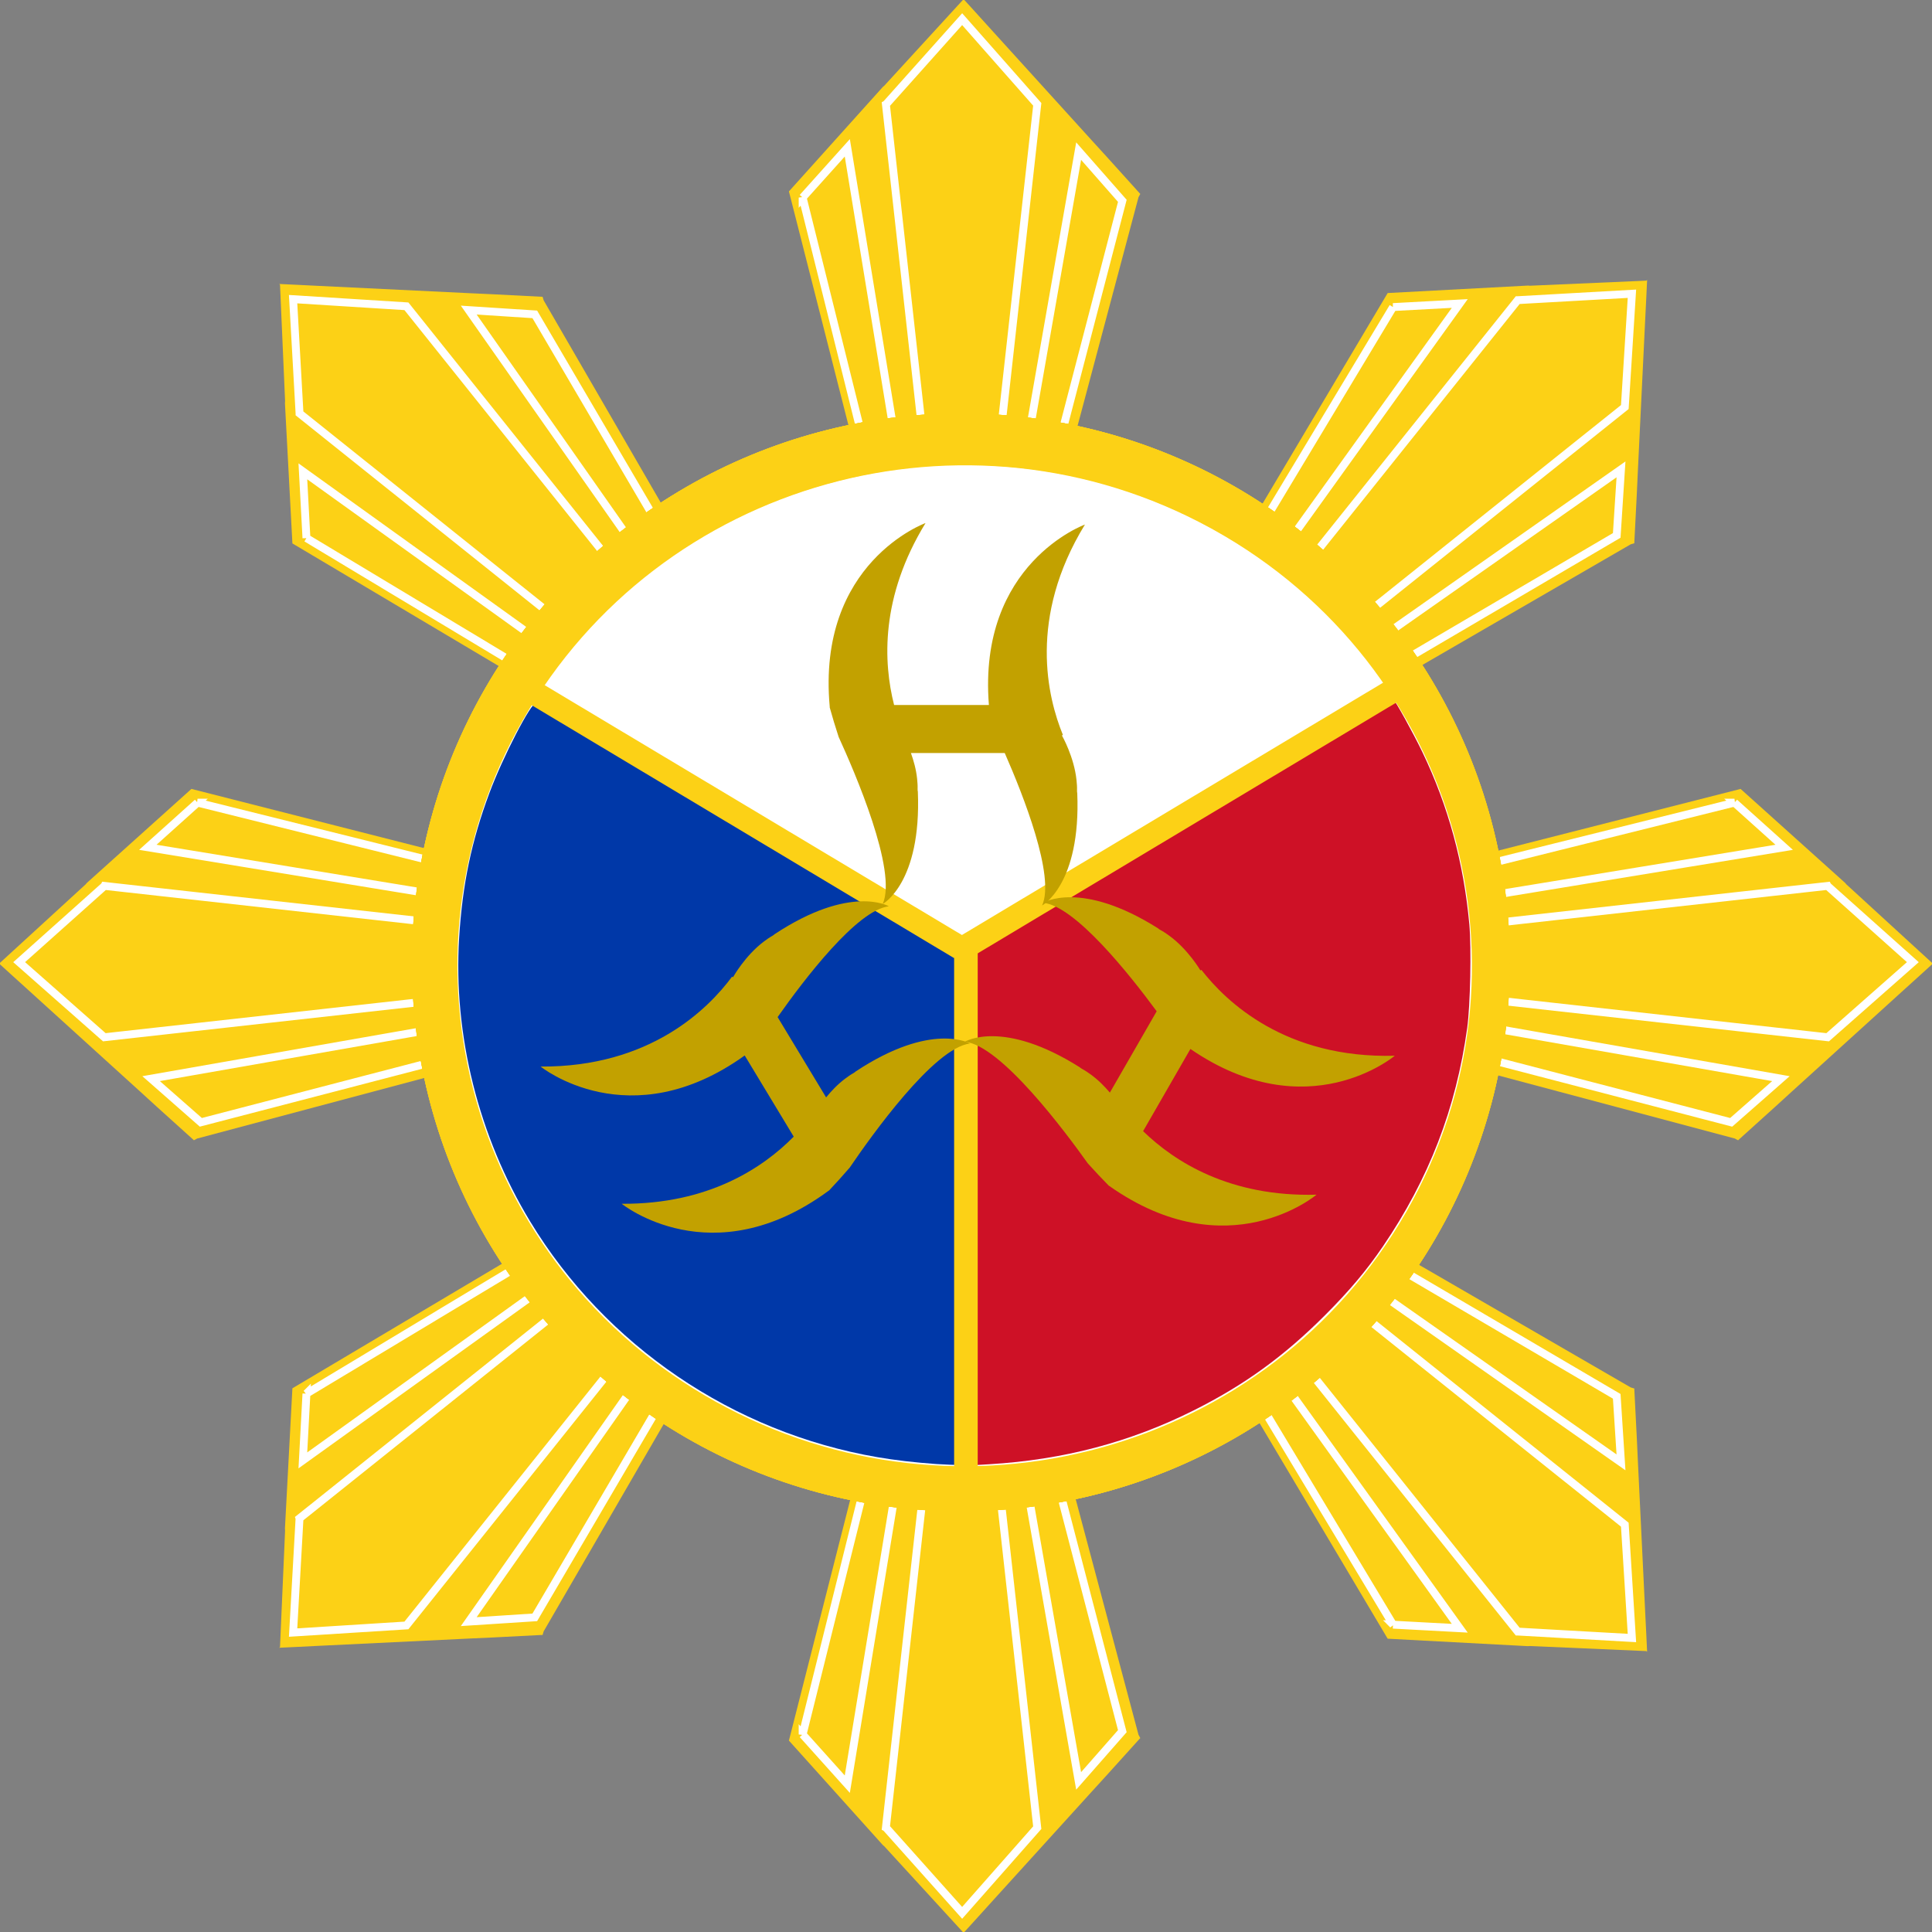 <?xml version="1.0" encoding="UTF-8" standalone="no"?>
<!-- Created with Inkscape (http://www.inkscape.org/) -->

<svg
   xmlns:dc="http://purl.org/dc/elements/1.1/"
   xmlns:cc="http://creativecommons.org/ns#"
   xmlns:rdf="http://www.w3.org/1999/02/22-rdf-syntax-ns#"
   xmlns:svg="http://www.w3.org/2000/svg"
   xmlns="http://www.w3.org/2000/svg"
   xmlns:sodipodi="http://sodipodi.sourceforge.net/DTD/sodipodi-0.dtd"
   xmlns:inkscape="http://www.inkscape.org/namespaces/inkscape"
   width="243.92"
   height="243.92"
   id="svg10067"
   version="1.1"
   inkscape:version="0.48.4 r9939"
   sodipodi:docname="natartist.svg">
  <rect width="100%" height="100%" fill="#808080" stroke="none"/>
  <defs
     id="defs10069" />
  <sodipodi:namedview
     id="base"
     pagecolor="#ffffff"
     bordercolor="#666666"
     borderopacity="1.0"
     inkscape:pageopacity="0.0"
     inkscape:pageshadow="2"
     inkscape:zoom="2.1974462"
     inkscape:cx="121.95975"
     inkscape:cy="121.95975"
     inkscape:document-units="px"
     inkscape:current-layer="layer1"
     showgrid="false"
     fit-margin-top="0"
     fit-margin-left="0"
     fit-margin-right="0"
     fit-margin-bottom="0"
     inkscape:window-width="1366"
     inkscape:window-height="705"
     inkscape:window-x="-8"
     inkscape:window-y="-8"
     inkscape:window-maximized="1" />
  <g
     inkscape:label="Layer 1"
     inkscape:groupmode="layer"
     id="layer1"
     transform="translate(-252.378,-410.559)">
    <g
       id="g11208">
      <g
         id="g11057">
        <g
           id="g9805-3"
           transform="matrix(0.663,0,0,0.661,162.109,201.658)">
          <path
             style="fill:#fcd116;fill-opacity:1"
             d="m 467.604,466.725 -50.102,12.792 0,1.337 -0.033,0 0,39.713 0.67,0 48.36,12.929 0.636,0.343 0.134,-0.137 6.933,-6.276 3.148,-2.881 21.434,-19.514 2.947,-2.675 2.478,-2.263 0.1,-0.103 -0.201,0 -16.343,-15.021 -0.268,-0.309 -19.893,-17.936 z"
             id="path2894-1-8"
             inkscape:connector-curvature="0" />
          <path
             inkscape:connector-curvature="0"
             style="fill:#fcd116;fill-opacity:1;stroke:#ffffff;stroke-width:1.5;stroke-miterlimit:4;stroke-opacity:1;stroke-dasharray:none"
             d="M 466.438,469.344 419.5,481.062 l 0,6.094 56.406,-9.281 -9.469,-8.531 z M 484.156,485.25 419.5,492.469 l 0,14.469 64.688,7.219 16.219,-14.344 -16.25,-14.562 z m -64.656,27 0,6.062 46.312,12.094 9.469,-8.344 L 419.5,512.25 z"
             id="path2894-9" />
        </g>
        <g
           id="g9805-3-3"
           transform="matrix(-0.663,0,0,0.661,586.567,201.657)">
          <path
             style="fill:#fcd116;fill-opacity:1"
             d="m 467.604,466.725 -50.102,12.792 0,1.337 -0.033,0 0,39.713 0.67,0 48.36,12.929 0.636,0.343 0.134,-0.137 6.933,-6.276 3.148,-2.881 21.434,-19.514 2.947,-2.675 2.478,-2.263 0.1,-0.103 -0.201,0 -16.343,-15.021 -0.268,-0.309 -19.893,-17.936 z"
             id="path2894-1-8-4"
             inkscape:connector-curvature="0" />
          <path
             inkscape:connector-curvature="0"
             style="fill:#fcd116;fill-opacity:1;stroke:#ffffff;stroke-width:1.5;stroke-miterlimit:4;stroke-opacity:1;stroke-dasharray:none"
             d="M 466.438,469.344 419.5,481.062 l 0,6.094 56.406,-9.281 -9.469,-8.531 z M 484.156,485.25 419.5,492.469 l 0,14.469 64.688,7.219 16.219,-14.344 -16.25,-14.562 z m -64.656,27 0,6.062 46.312,12.094 9.469,-8.344 L 419.5,512.25 z"
             id="path2894-9-4" />
        </g>
      </g>
      <g
         transform="matrix(0,-1,1,0,-158.181,906.857)"
         id="g11057-6">
        <g
           id="g9805-3-0"
           transform="matrix(0.663,0,0,0.661,162.109,201.658)">
          <path
             style="fill:#fcd116;fill-opacity:1"
             d="m 467.604,466.725 -50.102,12.792 0,1.337 -0.033,0 0,39.713 0.67,0 48.36,12.929 0.636,0.343 0.134,-0.137 6.933,-6.276 3.148,-2.881 21.434,-19.514 2.947,-2.675 2.478,-2.263 0.1,-0.103 -0.201,0 -16.343,-15.021 -0.268,-0.309 -19.893,-17.936 z"
             id="path2894-1-8-6"
             inkscape:connector-curvature="0" />
          <path
             inkscape:connector-curvature="0"
             style="fill:#fcd116;fill-opacity:1;stroke:#ffffff;stroke-width:1.5;stroke-miterlimit:4;stroke-opacity:1;stroke-dasharray:none"
             d="M 466.438,469.344 419.5,481.062 l 0,6.094 56.406,-9.281 -9.469,-8.531 z M 484.156,485.25 419.5,492.469 l 0,14.469 64.688,7.219 16.219,-14.344 -16.25,-14.562 z m -64.656,27 0,6.062 46.312,12.094 9.469,-8.344 L 419.5,512.25 z"
             id="path2894-9-6" />
        </g>
        <g
           id="g9805-3-3-1"
           transform="matrix(-0.663,0,0,0.661,586.567,201.657)">
          <path
             style="fill:#fcd116;fill-opacity:1"
             d="m 467.604,466.725 -50.102,12.792 0,1.337 -0.033,0 0,39.713 0.67,0 48.36,12.929 0.636,0.343 0.134,-0.137 6.933,-6.276 3.148,-2.881 21.434,-19.514 2.947,-2.675 2.478,-2.263 0.1,-0.103 -0.201,0 -16.343,-15.021 -0.268,-0.309 -19.893,-17.936 z"
             id="path2894-1-8-4-8"
             inkscape:connector-curvature="0" />
          <path
             inkscape:connector-curvature="0"
             style="fill:#fcd116;fill-opacity:1;stroke:#ffffff;stroke-width:1.5;stroke-miterlimit:4;stroke-opacity:1;stroke-dasharray:none"
             d="M 466.438,469.344 419.5,481.062 l 0,6.094 56.406,-9.281 -9.469,-8.531 z M 484.156,485.25 419.5,492.469 l 0,14.469 64.688,7.219 16.219,-14.344 -16.25,-14.562 z m -64.656,27 0,6.062 46.312,12.094 9.469,-8.344 L 419.5,512.25 z"
             id="path2894-9-4-4" />
        </g>
      </g>
      <g
         id="g11118-9"
         transform="matrix(0.707,-0.707,0.707,0.707,-266.907,420.668)">
        <g
           id="g11057-63">
          <g
             id="g9805-3-7"
             transform="matrix(0.663,0,0,0.661,162.109,201.658)">
            <path
               style="fill:#fcd116;fill-opacity:1"
               d="m 467.604,466.725 -50.102,12.792 0,1.337 -0.033,0 0,39.713 0.67,0 48.36,12.929 0.636,0.343 0.134,-0.137 6.933,-6.276 3.148,-2.881 21.434,-19.514 2.947,-2.675 2.478,-2.263 0.1,-0.103 -0.201,0 -16.343,-15.021 -0.268,-0.309 -19.893,-17.936 z"
               id="path2894-1-8-8"
               inkscape:connector-curvature="0" />
            <path
               inkscape:connector-curvature="0"
               style="fill:#fcd116;fill-opacity:1;stroke:#ffffff;stroke-width:1.5;stroke-miterlimit:4;stroke-opacity:1;stroke-dasharray:none"
               d="M 466.438,469.344 419.5,481.062 l 0,6.094 56.406,-9.281 -9.469,-8.531 z M 484.156,485.25 419.5,492.469 l 0,14.469 64.688,7.219 16.219,-14.344 -16.25,-14.562 z m -64.656,27 0,6.062 46.312,12.094 9.469,-8.344 L 419.5,512.25 z"
               id="path2894-9-8" />
          </g>
          <g
             id="g9805-3-3-2"
             transform="matrix(-0.663,0,0,0.661,586.567,201.657)">
            <path
               style="fill:#fcd116;fill-opacity:1"
               d="m 467.604,466.725 -50.102,12.792 0,1.337 -0.033,0 0,39.713 0.67,0 48.36,12.929 0.636,0.343 0.134,-0.137 6.933,-6.276 3.148,-2.881 21.434,-19.514 2.947,-2.675 2.478,-2.263 0.1,-0.103 -0.201,0 -16.343,-15.021 -0.268,-0.309 -19.893,-17.936 z"
               id="path2894-1-8-4-9"
               inkscape:connector-curvature="0" />
            <path
               inkscape:connector-curvature="0"
               style="fill:#fcd116;fill-opacity:1;stroke:#ffffff;stroke-width:1.5;stroke-miterlimit:4;stroke-opacity:1;stroke-dasharray:none"
               d="M 466.438,469.344 419.5,481.062 l 0,6.094 56.406,-9.281 -9.469,-8.531 z M 484.156,485.25 419.5,492.469 l 0,14.469 64.688,7.219 16.219,-14.344 -16.25,-14.562 z m -64.656,27 0,6.062 46.312,12.094 9.469,-8.344 L 419.5,512.25 z"
               id="path2894-9-4-1" />
          </g>
        </g>
        <g
           transform="matrix(0,-1,1,0,-158.181,906.857)"
           id="g11057-6-3">
          <g
             id="g9805-3-0-5"
             transform="matrix(0.663,0,0,0.661,162.109,201.658)">
            <path
               style="fill:#fcd116;fill-opacity:1"
               d="m 467.604,466.725 -50.102,12.792 0,1.337 -0.033,0 0,39.713 0.67,0 48.36,12.929 0.636,0.343 0.134,-0.137 6.933,-6.276 3.148,-2.881 21.434,-19.514 2.947,-2.675 2.478,-2.263 0.1,-0.103 -0.201,0 -16.343,-15.021 -0.268,-0.309 -19.893,-17.936 z"
               id="path2894-1-8-6-9"
               inkscape:connector-curvature="0" />
            <path
               inkscape:connector-curvature="0"
               style="fill:#fcd116;fill-opacity:1;stroke:#ffffff;stroke-width:1.5;stroke-miterlimit:4;stroke-opacity:1;stroke-dasharray:none"
               d="M 466.438,469.344 419.5,481.062 l 0,6.094 56.406,-9.281 -9.469,-8.531 z M 484.156,485.25 419.5,492.469 l 0,14.469 64.688,7.219 16.219,-14.344 -16.25,-14.562 z m -64.656,27 0,6.062 46.312,12.094 9.469,-8.344 L 419.5,512.25 z"
               id="path2894-9-6-8" />
          </g>
          <g
             id="g9805-3-3-1-4"
             transform="matrix(-0.663,0,0,0.661,586.567,201.657)">
            <path
               style="fill:#fcd116;fill-opacity:1"
               d="m 467.604,466.725 -50.102,12.792 0,1.337 -0.033,0 0,39.713 0.67,0 48.36,12.929 0.636,0.343 0.134,-0.137 6.933,-6.276 3.148,-2.881 21.434,-19.514 2.947,-2.675 2.478,-2.263 0.1,-0.103 -0.201,0 -16.343,-15.021 -0.268,-0.309 -19.893,-17.936 z"
               id="path2894-1-8-4-8-0"
               inkscape:connector-curvature="0" />
            <path
               inkscape:connector-curvature="0"
               style="fill:#fcd116;fill-opacity:1;stroke:#ffffff;stroke-width:1.5;stroke-miterlimit:4;stroke-opacity:1;stroke-dasharray:none"
               d="M 466.438,469.344 419.5,481.062 l 0,6.094 56.406,-9.281 -9.469,-8.531 z M 484.156,485.25 419.5,492.469 l 0,14.469 64.688,7.219 16.219,-14.344 -16.25,-14.562 z m -64.656,27 0,6.062 46.312,12.094 9.469,-8.344 L 419.5,512.25 z"
               id="path2894-9-4-4-7" />
          </g>
        </g>
      </g>
    </g>
    <g
       style="fill:#fcd116;fill-opacity:1"
       transform="matrix(0.154,0,0,0.154,430.229,531.751)"
       id="g9645">
      <circle
         d="m 113.446,149.808 c 0,17.074 -13.841,30.916 -30.915,30.916 -17.074,0 -30.916,-13.841 -30.916,-30.916 0,-17.074 13.841,-30.916 30.916,-30.916 17.074,0 30.915,13.841 30.915,30.916 z"
         sodipodi:ry="30.915501"
         sodipodi:rx="30.915501"
         sodipodi:cy="149.8075"
         sodipodi:cx="82.530502"
         cx="82.531"
         cy="149.808"
         r="30.916"
         transform="matrix(14.556,0,0,14.556,-1568.449,-2178.61)"
         id="circle1323-7"
         style="fill:#fcd116;fill-opacity:1" />
      <circle
         d="m 113.446,149.808 c 0,17.074 -13.841,30.916 -30.915,30.916 -17.074,0 -30.916,-13.841 -30.916,-30.916 0,-17.074 13.841,-30.916 30.916,-30.916 17.074,0 30.915,13.841 30.915,30.916 z"
         sodipodi:ry="30.915501"
         sodipodi:rx="30.915501"
         sodipodi:cy="149.8075"
         sodipodi:cx="82.530502"
         cx="82.531"
         cy="149.808"
         r="30.916"
         transform="matrix(0,14.556,-14.556,0,1813.425,-1199.337)"
         id="circle2896"
         style="fill:#fcd116;fill-opacity:1" />
      <circle
         d="m 113.446,149.808 c 0,17.074 -13.841,30.916 -30.915,30.916 -17.074,0 -30.916,-13.841 -30.916,-30.916 0,-17.074 13.841,-30.916 30.916,-30.916 17.074,0 30.915,13.841 30.915,30.916 z"
         sodipodi:ry="30.915501"
         sodipodi:rx="30.915501"
         sodipodi:cy="149.8075"
         sodipodi:cx="82.530502"
         cx="82.531"
         cy="149.808"
         r="30.916"
         transform="matrix(10.293,-10.293,10.293,10.293,-2758.495,-690.487)"
         id="circle2956"
         style="fill:#fcd116;fill-opacity:1" />
      <circle
         d="m 113.446,149.808 c 0,17.074 -13.841,30.916 -30.915,30.916 -17.074,0 -30.916,-13.841 -30.916,-30.916 0,-17.074 13.841,-30.916 30.916,-30.916 17.074,0 30.915,13.841 30.915,30.916 z"
         sodipodi:ry="30.915501"
         sodipodi:rx="30.915501"
         sodipodi:cy="149.8075"
         sodipodi:cx="82.530502"
         cx="82.531"
         cy="149.808"
         r="30.916"
         transform="matrix(10.293,10.293,-10.293,10.293,325.302,-2389.383)"
         id="circle2962"
         style="fill:#fcd116;fill-opacity:1" />
    </g>
    <path
       transform="matrix(1.217,0,0,1.214,-55.414,-72.636)"
       sodipodi:open="true"
       sodipodi:end="11.501075"
       sodipodi:start="5.2261637"
       d="m 378.845,453.136 c 25.307,14.124 34.245,45.865 19.964,70.894 -14.281,25.029 -46.374,33.869 -71.681,19.744 -25.307,-14.124 -34.245,-45.865 -19.964,-70.894 14.198,-24.883 46.026,-33.79 71.301,-19.954"
       sodipodi:ry="52.037235"
       sodipodi:rx="52.615425"
       sodipodi:cy="498.45474"
       sodipodi:cx="352.9859"
       id="path9384"
       style="fill:#ffffff;fill-opacity:1;stroke:none"
       sodipodi:type="arc" />
    <path
       id="path9384-82"
       d="m 427.717,497.799 -54.281,33.875 0,63.906 c 22.593,0.24 44.611,-11.343 56.5,-32.125 12.167,-21.269 10.456,-46.531 -2.219,-65.656 z"
       style="fill:#ce1126;fill-opacity:0;stroke:none"
       inkscape:connector-curvature="0" />
    <g
       id="g11118" />
    <path
       style="fill:#0038a8;fill-opacity:1;fill-rule:nonzero;stroke:none"
       d="m 118.177,184.836 c -2.716,-0.194 -5.181,-0.482 -7.421,-0.867 -18.191,-3.131 -34.306,-14.07 -43.815,-29.742 -6.53,-10.762 -9.734,-23.56 -8.972,-35.847 0.418,-6.744 1.549,-12.162 3.811,-18.246 1.681,-4.524 5.311,-11.538 5.863,-11.331 0.147,0.055 12.179,7.228 26.737,15.939 l 26.469,15.838 0.004,32.188 0.004,32.188 -0.938,-0.031 c -0.516,-0.017 -1.299,-0.057 -1.741,-0.088 z"
       id="path11275"
       inkscape:connector-curvature="0"
       transform="translate(252.378,410.559)" />
    <path
       style="fill:#ce1126;fill-opacity:1;fill-rule:nonzero;stroke:none"
       d="m 122.999,152.492 0,-32.488 26.423,-15.828 c 14.533,-8.705 26.46,-15.828 26.504,-15.828 0.178,0 2.487,4.174 3.655,6.607 3.265,6.801 5.231,14.015 5.928,21.759 0.271,3.005 0.122,10.24 -0.269,13.063 -1.405,10.158 -4.845,19.073 -10.646,27.589 -2.067,3.035 -4.219,5.593 -7.299,8.676 -5.193,5.199 -10.187,8.817 -16.6,12.028 -8.02,4.016 -16.437,6.234 -25.778,6.794 l -1.92,0.115 0,-32.488 z"
       id="path11279"
       inkscape:connector-curvature="0"
       transform="translate(252.378,410.559)" />
    <path
       style="fill:#ffffff;fill-opacity:1;fill-rule:nonzero;stroke:none"
       d="M 95.231,102.705 C 80.892,94.112 69.045,87.013 68.904,86.931 c -0.202,-0.119 -0.043,-0.445 0.773,-1.578 6.905,-9.59 16.559,-17.202 27.517,-21.695 7.856,-3.221 15.906,-4.807 24.464,-4.818 4.357,-0.006 7.153,0.213 10.894,0.854 16.323,2.797 30.601,11.457 40.571,24.607 1.425,1.879 1.603,2.191 1.339,2.337 -0.167,0.093 -12.094,7.227 -26.503,15.854 -14.409,8.627 -26.302,15.719 -26.429,15.761 -0.127,0.042 -11.962,-6.954 -26.302,-15.548 z"
       id="path11281"
       inkscape:connector-curvature="0"
       transform="translate(252.378,410.559)" />
    <g
       transform="matrix(1,0,0,1.015,19.608,23.744)"
       style="stroke:#fcd116;stroke-opacity:1"
       id="g9519">
      <path
         inkscape:connector-curvature="0"
         style="fill:none;stroke:#fcd116;stroke-width:2.978;stroke-linecap:butt;stroke-linejoin:miter;stroke-miterlimit:4;stroke-opacity:1;stroke-dasharray:none"
         d="m 295.798,464.668 58.18,34.321 -58.18,-34.321 z m 116.327,0.281 -58.147,34.321 58.147,-34.321 z"
         id="path9386" />
      <path
         style="fill:none;stroke:#fcd116;stroke-width:2.978;stroke-linecap:butt;stroke-linejoin:miter;stroke-miterlimit:4;stroke-opacity:1;stroke-dasharray:none"
         d="m 354.72,498.455 0,66.203"
         id="path9407"
         inkscape:connector-curvature="0" />
    </g>
    <rect
       y="467.223"
       x="300.304"
       height="71.407"
       width="117.951"
       id="rect9554"
       style="fill:#c03726;fill-opacity:0;stroke:none" />
    <path
       style="fill:#ffffff;fill-opacity:1;fill-rule:nonzero;stroke:none"
       d="M 95.079,101.796 69.194,86.215 72.135,82.514 C 85.019,66.301 107.608,56.984 128.299,59.347 c 17.78,2.031 33.073,10.462 44.073,24.297 l 1.822,2.292 -25.858,15.493 c -14.222,8.521 -26.199,15.595 -26.616,15.72 -0.417,0.125 -12.406,-6.784 -26.642,-15.353 z"
       id="path11239"
       inkscape:connector-curvature="0"
       transform="translate(252.378,410.559)" />
    <g
       transform="translate(20.227,30.691)"
       id="g9373">
      <path
         inkscape:connector-curvature="0"
         style="fill:#c2a100;fill-opacity:1;stroke:none"
         d="m 349,445.906 c 0,0 -13.76,4.968 -12.094,23.188 0.008,0.028 -0.008,0.065 0,0.094 0.34,1.216 0.712,2.469 1.125,3.719 2.002,4.37 7.446,16.909 5.562,21.094 0,0 4.913,-2.651 4.438,-14.188 -0.022,-0.078 -0.037,-0.193 -0.031,-0.344 0.016,-0.426 -0.019,-0.858 -0.062,-1.281 -0.12,-1.179 -0.443,-2.308 -0.781,-3.25 l 11.844,0 c 2.349,5.347 6.382,15.555 4.719,19.25 0,0 4.913,-2.651 4.438,-14.188 -0.022,-0.078 -0.037,-0.193 -0.031,-0.344 0.016,-0.426 -0.019,-0.858 -0.062,-1.281 -0.302,-2.961 -1.844,-5.656 -1.844,-5.656 l 0.125,-0.062 c -1.933,-4.709 -4.428,-14.79 2.781,-26.562 0,0 -13.55,4.897 -12.125,22.781 l -11.969,0 c -1.368,-5.373 -1.747,-13.636 3.969,-22.969 z"
         id="path8514" />
      <g
         id="g9349"
         transform="matrix(-0.517,-0.856,0.856,-0.517,67.807,1054.497)"
         style="fill:#c2a100;fill-opacity:1">
        <path
           id="path8514-4"
           d="m 321.829,478.067 c 0,0 -13.76,4.968 -12.094,23.188 0.008,0.028 -0.008,0.065 0,0.094 0.34,1.216 0.712,2.469 1.125,3.719 2.002,4.37 7.446,16.909 5.562,21.094 0,0 4.913,-2.651 4.438,-14.188 -0.022,-0.078 -0.037,-0.193 -0.031,-0.344 0.016,-0.426 -0.019,-0.858 -0.062,-1.281 -0.12,-1.179 -0.443,-2.308 -0.781,-3.25 l 11.844,0 c 2.349,5.347 6.382,15.555 4.719,19.25 0,0 4.913,-2.651 4.438,-14.188 -0.022,-0.078 -0.037,-0.193 -0.031,-0.344 0.016,-0.426 -0.019,-0.858 -0.062,-1.281 -0.302,-2.961 -1.844,-5.656 -1.844,-5.656 l 0.125,-0.062 c -1.933,-4.709 -4.428,-14.79 2.781,-26.562 0,0 -13.55,4.897 -12.125,22.781 l -11.969,0 c -1.368,-5.373 -1.747,-13.636 3.969,-22.969 z"
           style="fill:#c2a100;fill-opacity:1;stroke:none"
           inkscape:connector-curvature="0" />
      </g>
      <g
         id="g9349-0"
         transform="matrix(0.499,-0.867,-0.867,-0.499,652.257,1048.283)"
         style="fill:#c2a100;fill-opacity:1">
        <path
           id="path8514-4-9"
           d="m 321.829,478.067 c 0,0 -13.76,4.968 -12.094,23.188 0.008,0.028 -0.008,0.065 0,0.094 0.34,1.216 0.712,2.469 1.125,3.719 2.002,4.37 7.446,16.909 5.562,21.094 0,0 4.913,-2.651 4.438,-14.188 -0.022,-0.078 -0.037,-0.193 -0.031,-0.344 0.016,-0.426 -0.019,-0.858 -0.062,-1.281 -0.12,-1.179 -0.443,-2.308 -0.781,-3.25 l 11.844,0 c 2.349,5.347 6.382,15.555 4.719,19.25 0,0 4.913,-2.651 4.438,-14.188 -0.022,-0.078 -0.037,-0.193 -0.031,-0.344 0.016,-0.426 -0.019,-0.858 -0.062,-1.281 -0.302,-2.961 -1.844,-5.656 -1.844,-5.656 l 0.125,-0.062 c -1.933,-4.709 -4.428,-14.79 2.781,-26.562 0,0 -13.55,4.897 -12.125,22.781 l -11.969,0 c -1.368,-5.373 -1.747,-13.636 3.969,-22.969 z"
           style="fill:#c2a100;fill-opacity:1;stroke:none"
           inkscape:connector-curvature="0" />
      </g>
    </g>
  </g>
</svg>
